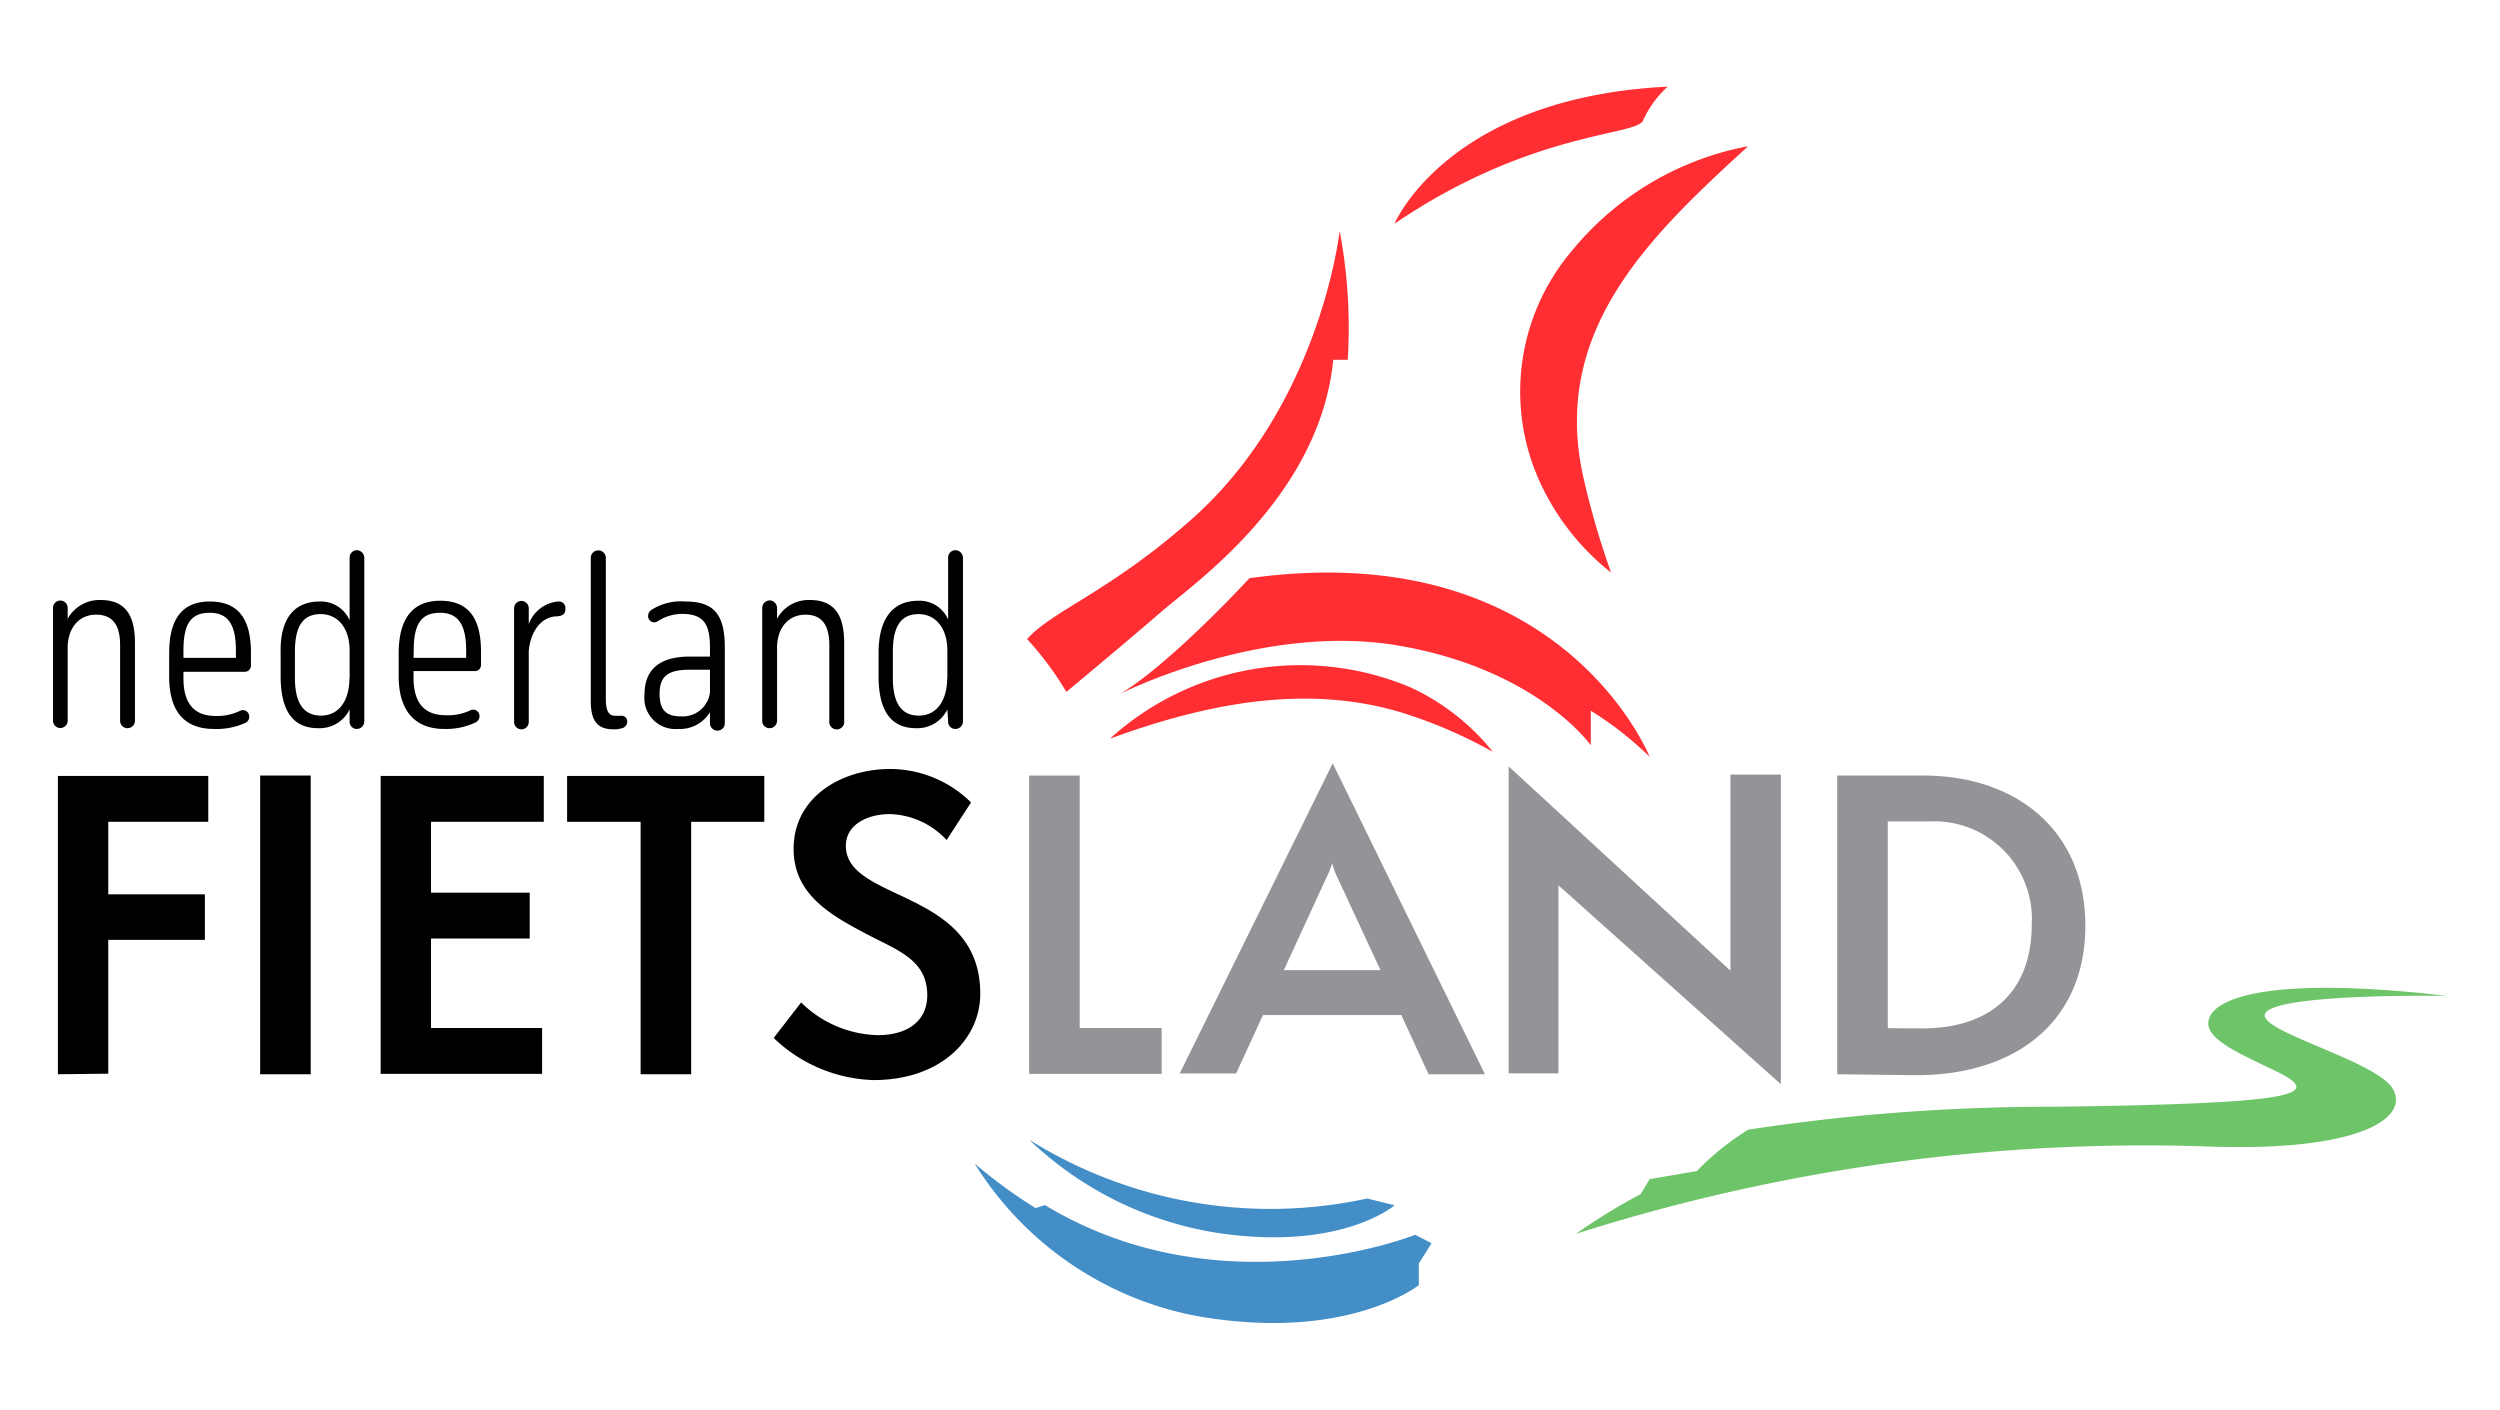 <svg id="Capa_1" data-name="Capa 1" xmlns="http://www.w3.org/2000/svg" viewBox="0 0 133 75"><defs><style>.cls-1{fill:#929497;}.cls-2{fill:#448ec7;}.cls-3{fill:#6ec469;}.cls-4{fill:#ff2e33;}</style></defs><path d="M6.39,34.32c0-1.18-.49-1.62-1.28-1.62s-1.44.54-1.51,1.64v4a.39.39,0,1,1-.78,0v-6a.39.39,0,1,1,.78,0v.58a1.93,1.93,0,0,1,1.75-1c1.27,0,1.83.75,1.83,2.28v4.14a.4.4,0,0,1-.4.4.39.39,0,0,1-.39-.4Z"/><path d="M11.38,38.78C9.8,38.78,9,37.83,9,36V34.75C9,32.92,9.7,32,11.16,32s2.19.85,2.19,2.72v.69a.33.33,0,0,1-.35.33H9.76v.35c0,1.3.54,2,1.71,2a2.83,2.83,0,0,0,1.29-.27.34.34,0,0,1,.5.31.36.36,0,0,1-.19.32A3.7,3.7,0,0,1,11.38,38.78ZM9.76,35h2.79v-.4c0-1.33-.39-2-1.39-2s-1.4.58-1.4,2Z"/><path d="M18.6,37.74a1.77,1.77,0,0,1-1.67,1c-1.4,0-2-1-2-2.77V34.72C14.89,33,15.59,32,17,32a1.67,1.67,0,0,1,1.6,1V29.68a.39.39,0,0,1,.38-.41.41.41,0,0,1,.4.41v8.7a.4.4,0,0,1-.4.4.38.38,0,0,1-.38-.4Zm0-1.64V34.62c0-1.24-.65-1.95-1.54-1.95s-1.37.57-1.37,2v1.4c0,1.27.42,2,1.39,2s1.51-.82,1.51-2Z"/><path d="M23.63,38.78c-1.58,0-2.42-1-2.42-2.8V34.75c0-1.83.74-2.79,2.2-2.79s2.18.85,2.18,2.72v.69a.32.32,0,0,1-.34.33H22v.35c0,1.3.54,2,1.71,2A2.76,2.76,0,0,0,25,37.8a.34.34,0,0,1,.51.31.37.37,0,0,1-.2.32A3.68,3.68,0,0,1,23.63,38.78ZM22,35H24.8v-.4c0-1.33-.4-2-1.39-2s-1.4.58-1.4,2Z"/><path d="M27.35,32.36a.39.39,0,1,1,.78,0v.84A1.84,1.84,0,0,1,29.69,32a.35.35,0,0,1,.39.38c0,.28-.12.37-.43.41-.88,0-1.43.84-1.52,1.84v3.78a.39.39,0,1,1-.78,0Z"/><path d="M31.43,29.68a.4.4,0,1,1,.8,0v7.51c0,.62.15.89.5.89l.31,0a.3.3,0,0,1,.33.31.37.37,0,0,1-.32.36,1.33,1.33,0,0,1-.4.05c-.87,0-1.22-.44-1.22-1.51Z"/><path d="M37.77,37.89a1.87,1.87,0,0,1-1.7.89,1.65,1.65,0,0,1-1.78-1.85c0-1.29.78-2,2.4-2h1.08v-.48c0-1.18-.29-1.79-1.47-1.79a2.39,2.39,0,0,0-1.31.39.34.34,0,0,1-.18.06.33.33,0,0,1-.33-.34.38.38,0,0,1,.17-.32A2.91,2.91,0,0,1,36.46,32c1.56,0,2.1.72,2.1,2.47v4a.39.39,0,0,1-.39.4.4.4,0,0,1-.4-.4Zm0-1V35.63H36.66c-1.18,0-1.57.4-1.57,1.28s.37,1.2,1.12,1.2A1.46,1.46,0,0,0,37.77,36.84Z"/><path d="M44.12,34.32c0-1.18-.49-1.62-1.27-1.62s-1.45.54-1.51,1.64v4a.4.4,0,0,1-.4.4.39.39,0,0,1-.39-.4v-6a.41.41,0,0,1,.39-.4.41.41,0,0,1,.4.4v.58a1.9,1.9,0,0,1,1.74-1c1.27,0,1.83.75,1.83,2.28v4.14a.4.4,0,1,1-.79,0Z"/><path d="M50.4,37.74a1.77,1.77,0,0,1-1.66,1c-1.4,0-2-1-2-2.77V34.72c0-1.73.7-2.76,2.11-2.76a1.65,1.65,0,0,1,1.59,1V29.68a.39.39,0,0,1,.38-.41.41.41,0,0,1,.41.41v8.7a.4.4,0,0,1-.41.4.38.38,0,0,1-.38-.4Zm0-1.64V34.62c0-1.24-.65-1.95-1.53-1.95s-1.37.57-1.37,2v1.4c0,1.27.41,2,1.38,2s1.51-.82,1.51-2Z"/><path d="M3.08,57.15V41.28h8v2.44H5.76v3.86H10.9V50H5.76v7.12Z"/><path d="M13.84,57.15V41.26h2.69V57.15Z"/><path d="M20.25,57.13V41.28h8.68v2.44h-6v3.77h5.25v2.44H22.93v4.76h5.91v2.44Z"/><path d="M34.08,57.15V43.72H30.17V41.28H40.66v2.44H36.77V57.15Z"/><path d="M42.62,53.33a6,6,0,0,0,4.07,1.74c1.68,0,2.64-.82,2.64-2.12,0-1.83-1.47-2.35-3.06-3.17-2-1.05-4.05-2.14-4.05-4.62,0-2.77,2.56-4.25,5.14-4.25a6.15,6.15,0,0,1,4.3,1.78l-1.3,2a4.28,4.28,0,0,0-3-1.38C46.23,43.3,45,43.82,45,45c0,3,7.15,2.27,7.15,7.87,0,2.39-2.07,4.59-5.68,4.59a8,8,0,0,1-5.31-2.24Z"/><path class="cls-1" d="M54.75,57.13V41.26h2.69V54.69H61.8v2.44Z"/><path class="cls-1" d="M76,57.15,74.55,54H67.19l-1.43,3.11h-3L70.9,40.61,79,57.15ZM71.15,46.68a3.16,3.16,0,0,1-.27-.76,6.11,6.11,0,0,1-.31.76L68.3,51.61h5.14Z"/><path class="cls-1" d="M82.91,47.1l0,10H80.26l0-16.33,11.8,10.87,0-10.43h2.68l0,16.47Z"/><path class="cls-1" d="M97.74,57.15V41.26h4.6c4.74,0,8.6,2.75,8.6,8,0,5-3.59,7.94-9,7.94Zm4.56-2.44c3.17,0,5.79-1.57,5.79-5.56a5.2,5.2,0,0,0-5.48-5.45h-2.18v11Z"/><path class="cls-2" d="M51.85,61.9A17.82,17.82,0,0,0,63.6,70c8.05,1.44,11.88-1.63,11.88-1.63V67.22l.68-1.08-.87-.45S65,69.81,55.59,64.11l-.5.16A27.25,27.25,0,0,1,51.85,61.9Z"/><path class="cls-2" d="M54.75,60.63a18.69,18.69,0,0,0,10.28,5c6.43.88,9.16-1.51,9.16-1.51l-1.46-.36A24.2,24.2,0,0,1,54.75,60.63Z"/><path class="cls-3" d="M83.84,65.64a32.69,32.69,0,0,1,3.45-2.12l.47-.79,2.51-.43A14.46,14.46,0,0,1,93,60.1a106.44,106.44,0,0,1,16.35-1.22c10.57-.14,13.06-.49,12.8-1.15s-3.81-1.69-4.53-2.84,1.05-3.24,12.55-1.91c0,0-8.23-.14-9.53.79s5.86,2.59,6.69,4.21-2.12,3.35-10.25,3A99.82,99.82,0,0,0,83.84,65.64Z"/><path class="cls-4" d="M59.1,39.25A15.1,15.1,0,0,1,75,36.55,12.12,12.12,0,0,1,79.42,40a25.16,25.16,0,0,0-4.91-2.11c-5.13-1.53-10.46-.42-15.41,1.39Z"/><path class="cls-4" d="M59.6,36.91s7.56-3.84,14.89-2.55,10.14,5.29,10.14,5.29V37.81a18.15,18.15,0,0,1,3.13,2.45s-4.69-11.81-21.29-9.5C66.47,30.76,62.34,35.26,59.6,36.91Z"/><path class="cls-4" d="M54.64,34a16.67,16.67,0,0,1,2.09,2.81S60.11,34,61.8,32.53s8.41-6.1,9.13-13.39h.77a27.76,27.76,0,0,0-.43-6.86s-1,9.17-7.77,15.25C59.1,31.46,56,32.47,54.64,34Z"/><path class="cls-4" d="M74.19,11.9S77,5.19,88.72,4.61a5.48,5.48,0,0,0-1.3,1.78C87.13,7.25,81.52,6.92,74.19,11.9Z"/><path class="cls-4" d="M93,7.78c-5.21,4.76-10.37,9.69-8.83,17.31a42.6,42.6,0,0,0,1.54,5.37,13,13,0,0,1-3.5-4.23,11.57,11.57,0,0,1,1.41-12.88A15.88,15.88,0,0,1,93,7.78Z"/></svg>
